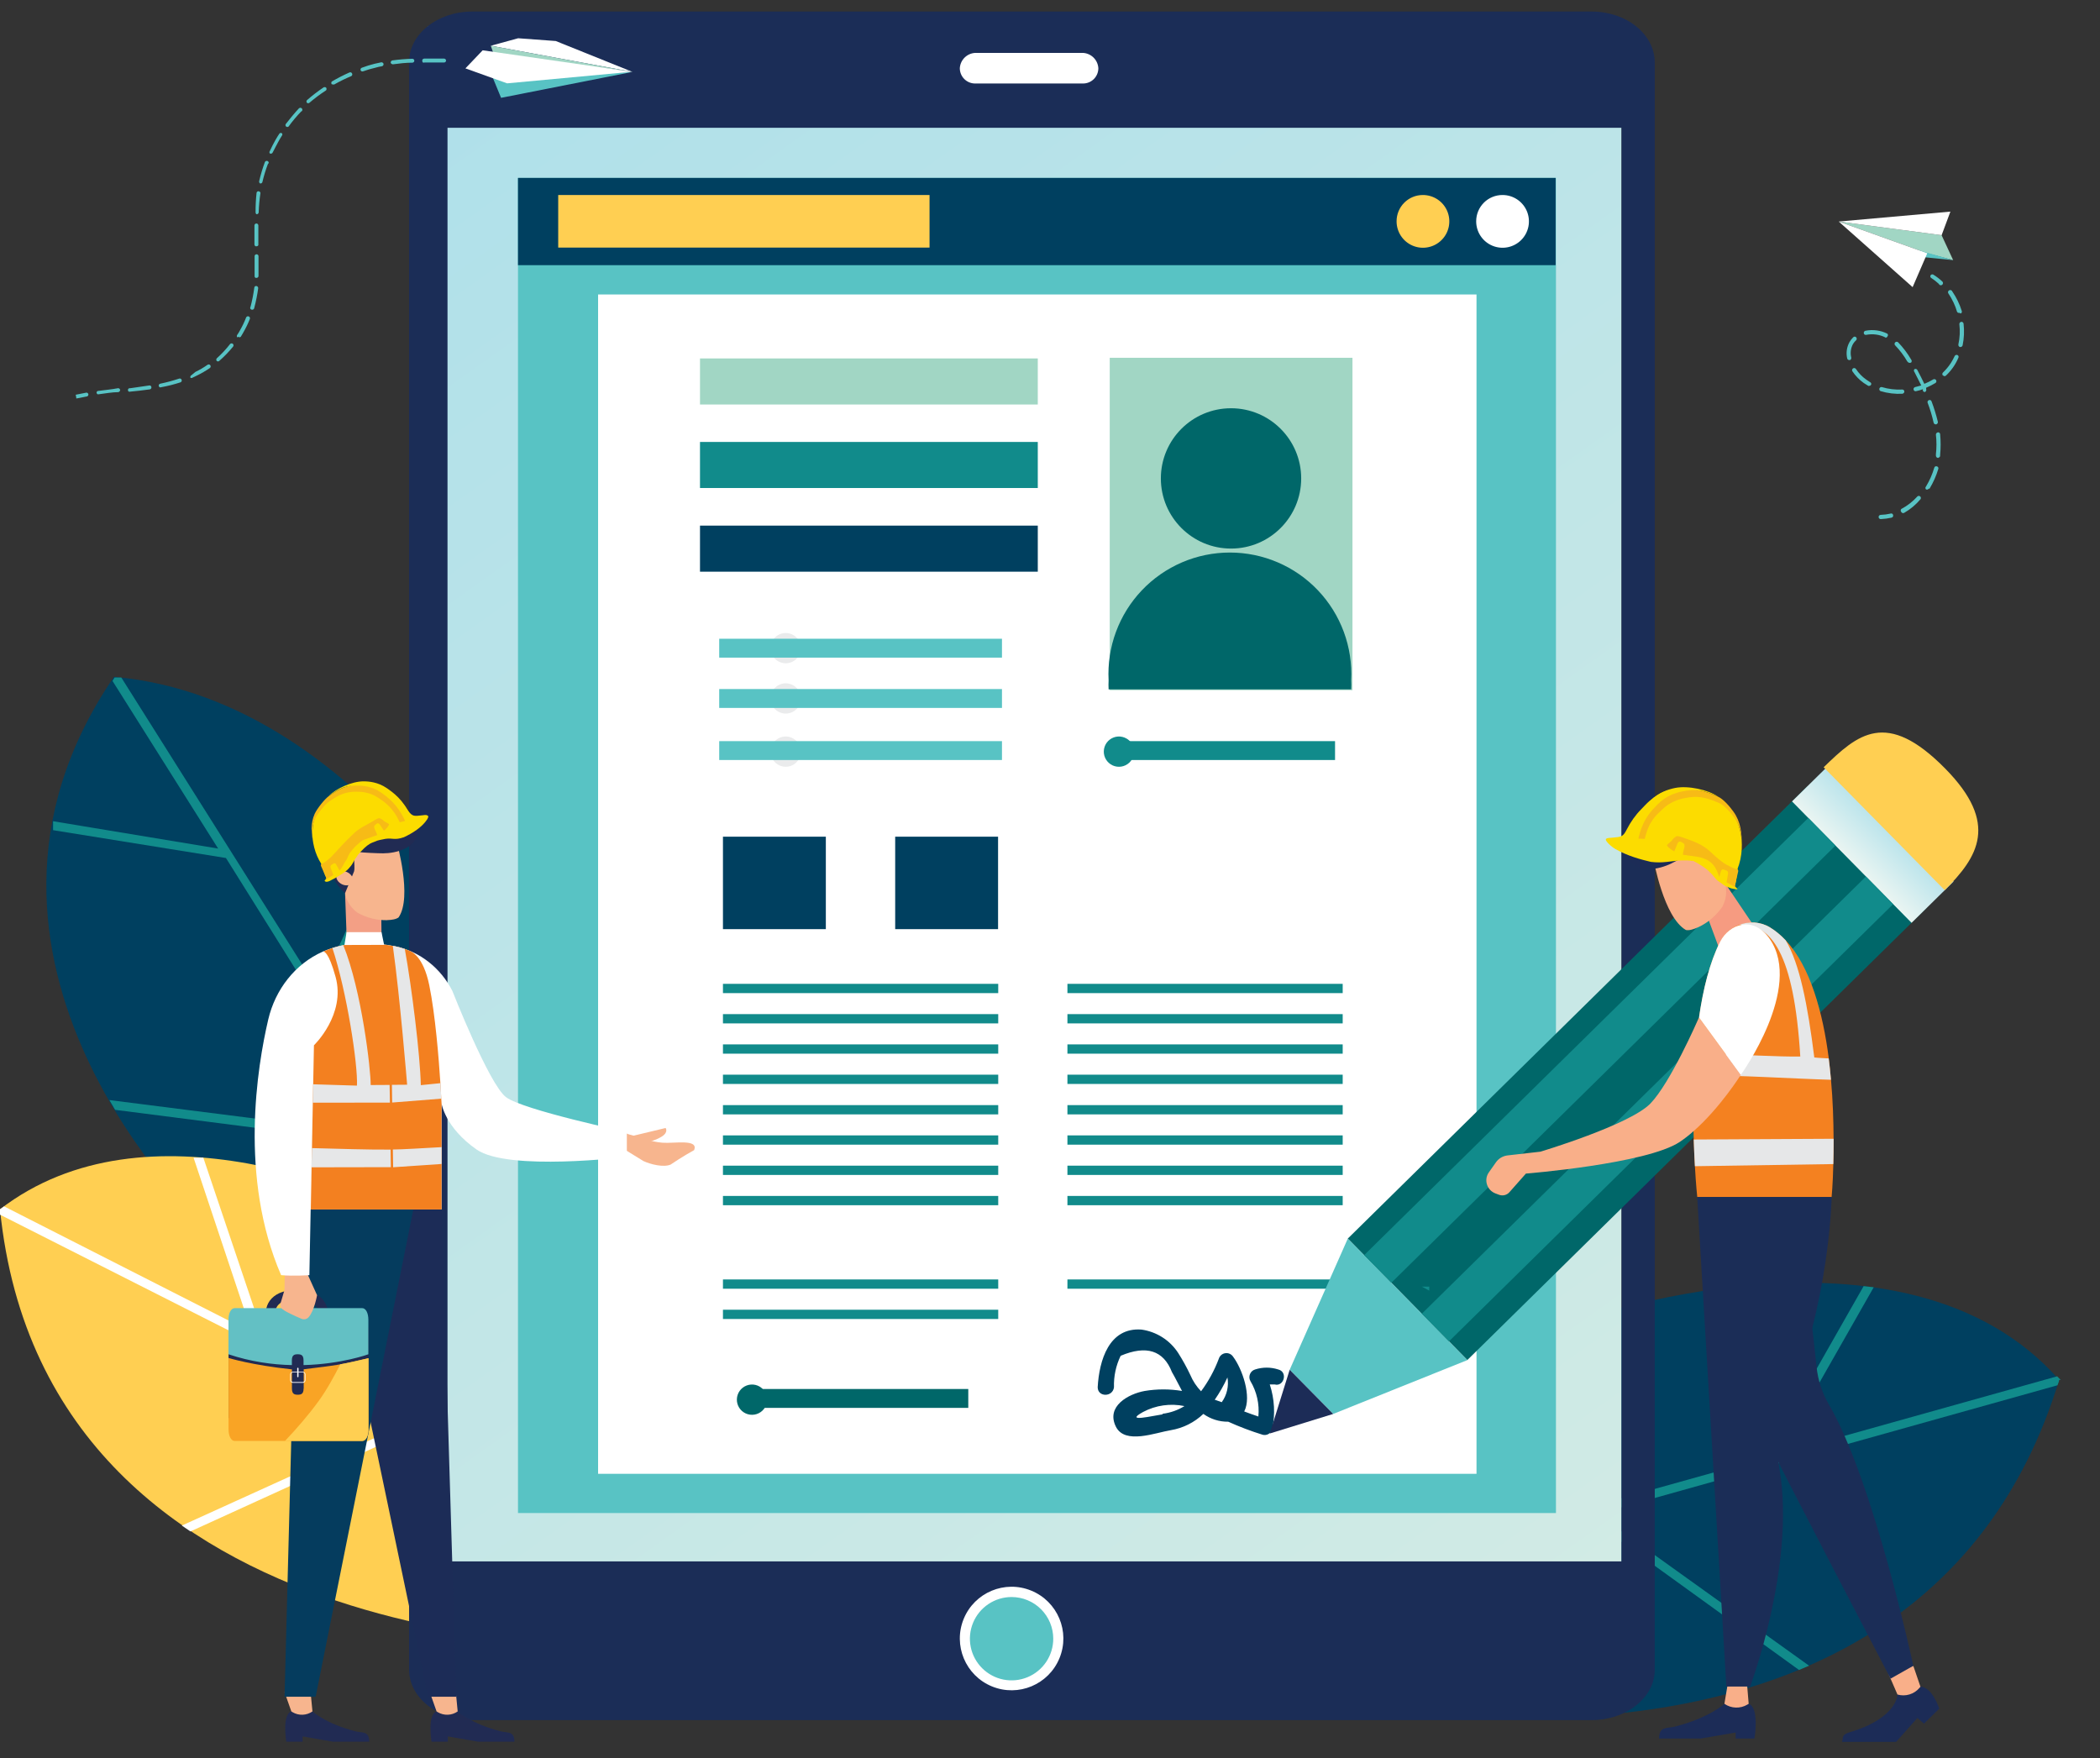 <svg width="129" height="108" viewBox="0 0 129 108" fill="none" xmlns="http://www.w3.org/2000/svg">
<rect x="0" y="0" width="129" height="108" fill="#333333" stroke="none"/>
<path d="M119.27 14.45L119.98 15.98L118.39 15.56L112.95 13.61L119.27 14.45Z" fill="#A1D6C4"/>
<path d="M119.98 15.98L117.26 15.71L117.94 15.4L119.98 15.98Z" fill="#58C3C4"/>
<path d="M119.27 14.45L119.81 13L112.95 13.61L119.27 14.45Z" fill="white"/>
<path d="M112.95 13.61L118.39 15.56L117.49 17.64L112.95 13.61Z" fill="white"/>
<path d="M119.32 17.48C119.343 17.456 119.356 17.424 119.356 17.39C119.356 17.357 119.343 17.324 119.32 17.3C119.158 17.146 118.98 17.008 118.79 16.89C118.766 16.867 118.734 16.854 118.7 16.854C118.666 16.854 118.634 16.867 118.61 16.89C118.599 16.901 118.59 16.915 118.584 16.929C118.578 16.944 118.575 16.959 118.575 16.975C118.575 16.991 118.578 17.006 118.584 17.021C118.59 17.036 118.599 17.049 118.61 17.06C118.784 17.172 118.948 17.299 119.1 17.44C119.108 17.461 119.121 17.48 119.138 17.494C119.156 17.509 119.176 17.519 119.199 17.523C119.221 17.527 119.244 17.525 119.265 17.517C119.286 17.51 119.305 17.497 119.32 17.48Z" fill="#58C3C4"/>
<path d="M116.79 31.45C116.769 31.425 116.757 31.393 116.757 31.36C116.757 31.327 116.769 31.295 116.79 31.27C117.167 31.072 117.506 30.807 117.79 30.49C117.814 30.472 117.844 30.463 117.874 30.464C117.904 30.465 117.932 30.477 117.955 30.497C117.977 30.517 117.992 30.544 117.996 30.574C118.001 30.604 117.995 30.634 117.98 30.66C117.698 30.997 117.36 31.281 116.98 31.5C116.965 31.511 116.947 31.518 116.929 31.521C116.91 31.524 116.892 31.523 116.874 31.518C116.856 31.514 116.839 31.505 116.824 31.493C116.81 31.482 116.798 31.467 116.79 31.45ZM118.31 30.06C118.299 30.049 118.29 30.036 118.284 30.021C118.278 30.006 118.275 29.991 118.275 29.975C118.275 29.959 118.278 29.944 118.284 29.929C118.29 29.915 118.299 29.901 118.31 29.89C118.53 29.528 118.702 29.137 118.82 28.73C118.824 28.714 118.832 28.699 118.843 28.686C118.854 28.672 118.867 28.662 118.882 28.654C118.897 28.647 118.914 28.642 118.931 28.642C118.947 28.641 118.964 28.644 118.98 28.65C118.996 28.654 119.011 28.66 119.024 28.67C119.038 28.679 119.049 28.692 119.057 28.706C119.066 28.72 119.071 28.735 119.073 28.752C119.076 28.768 119.074 28.784 119.07 28.8C118.942 29.228 118.76 29.638 118.53 30.02H118.47C118.463 30.034 118.453 30.046 118.441 30.056C118.428 30.065 118.414 30.072 118.399 30.076C118.384 30.08 118.368 30.081 118.353 30.078C118.337 30.075 118.323 30.069 118.31 30.06ZM119.04 28.13C119.006 28.125 118.976 28.108 118.954 28.083C118.932 28.057 118.92 28.024 118.92 27.99V27.91C118.965 27.508 118.965 27.102 118.92 26.7C118.92 26.666 118.932 26.633 118.954 26.608C118.976 26.582 119.006 26.565 119.04 26.56C119.057 26.557 119.073 26.558 119.09 26.562C119.106 26.566 119.121 26.574 119.134 26.584C119.148 26.594 119.158 26.607 119.166 26.622C119.174 26.637 119.179 26.653 119.18 26.67C119.22 27.093 119.22 27.518 119.18 27.94V28C119.179 28.022 119.173 28.043 119.16 28.061C119.148 28.078 119.13 28.092 119.11 28.1C119.101 28.11 119.09 28.118 119.078 28.123C119.066 28.128 119.053 28.131 119.04 28.13ZM118.94 26.07C118.906 26.076 118.87 26.07 118.841 26.051C118.811 26.033 118.789 26.004 118.78 25.97C118.688 25.551 118.564 25.14 118.41 24.74C118.4 24.708 118.403 24.674 118.418 24.644C118.433 24.614 118.459 24.591 118.49 24.58C118.505 24.574 118.521 24.57 118.538 24.57C118.554 24.571 118.57 24.574 118.585 24.581C118.6 24.587 118.614 24.597 118.625 24.609C118.636 24.621 118.644 24.635 118.65 24.65C118.806 25.061 118.936 25.482 119.04 25.91C119.045 25.94 119.04 25.971 119.025 25.999C119.011 26.026 118.988 26.047 118.96 26.06L118.94 26.07ZM118.29 24.07C118.259 24.084 118.225 24.085 118.193 24.074C118.161 24.063 118.135 24.04 118.12 24.01V23.91C117.984 23.962 117.843 24.002 117.7 24.03C117.684 24.035 117.668 24.036 117.651 24.034C117.635 24.031 117.62 24.026 117.606 24.017C117.591 24.009 117.579 23.998 117.57 23.985C117.56 23.971 117.553 23.956 117.55 23.94C117.541 23.907 117.545 23.872 117.562 23.841C117.579 23.811 117.607 23.789 117.64 23.78L118.02 23.68L117.6 22.85C117.58 22.826 117.568 22.796 117.568 22.765C117.568 22.734 117.58 22.704 117.6 22.68C117.615 22.671 117.632 22.666 117.649 22.663C117.666 22.661 117.684 22.662 117.701 22.667C117.717 22.672 117.733 22.68 117.747 22.69C117.76 22.701 117.772 22.715 117.78 22.73C117.94 23.03 118.08 23.31 118.21 23.58C118.398 23.506 118.578 23.416 118.75 23.31C118.764 23.301 118.781 23.295 118.797 23.292C118.814 23.289 118.832 23.289 118.848 23.293C118.865 23.297 118.881 23.303 118.895 23.313C118.909 23.323 118.921 23.336 118.93 23.35C118.939 23.364 118.945 23.381 118.948 23.398C118.951 23.414 118.951 23.432 118.947 23.448C118.944 23.465 118.937 23.481 118.927 23.495C118.917 23.509 118.904 23.521 118.89 23.53C118.707 23.64 118.517 23.738 118.32 23.82V23.9C118.334 23.931 118.335 23.965 118.324 23.997C118.313 24.029 118.29 24.055 118.26 24.07H118.29ZM119.35 23.07C119.327 23.046 119.314 23.014 119.314 22.98C119.314 22.947 119.327 22.914 119.35 22.89C119.535 22.712 119.699 22.515 119.84 22.3C119.924 22.164 120.001 22.024 120.07 21.88C120.083 21.848 120.109 21.823 120.14 21.81C120.172 21.797 120.208 21.797 120.24 21.81C120.256 21.816 120.27 21.826 120.282 21.838C120.294 21.851 120.303 21.865 120.308 21.881C120.314 21.898 120.316 21.915 120.315 21.932C120.313 21.949 120.308 21.965 120.3 21.98C120.124 22.397 119.861 22.772 119.53 23.08C119.517 23.091 119.501 23.099 119.484 23.104C119.468 23.108 119.45 23.109 119.433 23.107C119.416 23.104 119.4 23.097 119.385 23.087C119.371 23.078 119.359 23.065 119.35 23.05V23.07ZM116.86 24.19C116.411 24.213 115.961 24.159 115.53 24.03C115.498 24.019 115.472 23.997 115.457 23.968C115.441 23.938 115.438 23.904 115.447 23.872C115.456 23.84 115.476 23.812 115.505 23.795C115.534 23.778 115.568 23.773 115.6 23.78C116.005 23.901 116.428 23.951 116.85 23.93C116.867 23.929 116.883 23.931 116.899 23.936C116.915 23.942 116.929 23.95 116.941 23.962C116.954 23.973 116.963 23.986 116.97 24.002C116.977 24.017 116.98 24.033 116.98 24.05C116.981 24.075 116.975 24.099 116.962 24.12C116.95 24.141 116.932 24.159 116.91 24.17L116.86 24.19ZM120.4 21.32C120.366 21.311 120.337 21.289 120.319 21.259C120.3 21.23 120.294 21.194 120.3 21.16C120.39 20.75 120.411 20.327 120.36 19.91C120.36 19.876 120.372 19.843 120.394 19.817C120.416 19.792 120.446 19.775 120.48 19.77C120.497 19.769 120.514 19.771 120.531 19.776C120.547 19.781 120.562 19.79 120.575 19.801C120.588 19.812 120.599 19.826 120.606 19.841C120.614 19.856 120.619 19.873 120.62 19.89C120.67 20.334 120.65 20.783 120.56 21.22C120.554 21.24 120.544 21.259 120.53 21.274C120.516 21.29 120.499 21.302 120.48 21.31L120.4 21.32ZM114.79 23.72L114.49 23.53C114.215 23.334 113.978 23.09 113.79 22.81C113.771 22.781 113.765 22.745 113.773 22.712C113.78 22.678 113.801 22.649 113.83 22.63C113.859 22.611 113.895 22.605 113.928 22.613C113.962 22.62 113.991 22.641 114.01 22.67C114.178 22.924 114.391 23.145 114.64 23.32L114.91 23.5C114.923 23.51 114.933 23.523 114.94 23.538C114.947 23.553 114.95 23.569 114.95 23.585C114.95 23.601 114.947 23.617 114.94 23.632C114.933 23.647 114.923 23.66 114.91 23.67C114.894 23.685 114.875 23.695 114.854 23.7C114.833 23.706 114.811 23.705 114.79 23.7V23.72ZM117.17 22.22C116.963 21.857 116.711 21.521 116.42 21.22C116.408 21.208 116.397 21.194 116.39 21.178C116.383 21.163 116.38 21.146 116.379 21.129C116.379 21.111 116.382 21.094 116.388 21.078C116.394 21.062 116.403 21.047 116.415 21.035C116.427 21.023 116.441 21.013 116.457 21.006C116.472 20.999 116.489 20.995 116.506 20.994C116.524 20.994 116.541 20.997 116.557 21.003C116.573 21.009 116.588 21.018 116.6 21.03C116.908 21.35 117.177 21.706 117.4 22.09C117.421 22.115 117.433 22.147 117.433 22.18C117.433 22.213 117.421 22.245 117.4 22.27C117.381 22.282 117.359 22.29 117.336 22.293C117.314 22.296 117.291 22.294 117.269 22.287C117.247 22.28 117.227 22.269 117.21 22.254C117.193 22.239 117.179 22.221 117.17 22.2V22.22ZM120.37 19.22C120.337 19.229 120.301 19.225 120.271 19.208C120.241 19.191 120.219 19.163 120.21 19.13C120.158 18.948 120.091 18.771 120.01 18.6C119.912 18.392 119.799 18.191 119.67 18C119.664 17.983 119.662 17.965 119.663 17.947C119.664 17.929 119.668 17.911 119.676 17.895C119.684 17.879 119.695 17.864 119.709 17.852C119.722 17.84 119.738 17.831 119.755 17.825C119.772 17.819 119.79 17.817 119.808 17.818C119.826 17.819 119.844 17.823 119.86 17.831C119.876 17.839 119.891 17.85 119.903 17.864C119.915 17.877 119.924 17.893 119.93 17.91C120.183 18.279 120.378 18.683 120.51 19.11C120.52 19.139 120.518 19.171 120.505 19.199C120.492 19.227 120.469 19.249 120.44 19.26L120.37 19.22ZM113.62 22.12C113.587 22.126 113.553 22.119 113.525 22.1C113.497 22.082 113.477 22.053 113.47 22.02C113.392 21.681 113.441 21.325 113.61 21.02C113.672 20.91 113.749 20.809 113.84 20.72C113.851 20.707 113.865 20.697 113.881 20.69C113.896 20.683 113.913 20.679 113.93 20.679C113.947 20.679 113.964 20.683 113.979 20.69C113.995 20.697 114.009 20.707 114.02 20.72C114.043 20.744 114.056 20.776 114.056 20.81C114.056 20.844 114.043 20.876 114.02 20.9C113.946 20.967 113.881 21.044 113.83 21.13C113.688 21.386 113.648 21.686 113.72 21.97C113.724 21.999 113.72 22.029 113.708 22.056C113.695 22.082 113.675 22.105 113.65 22.12H113.62ZM115.82 20.73C115.455 20.548 115.04 20.492 114.64 20.57C114.624 20.575 114.606 20.575 114.589 20.573C114.573 20.57 114.557 20.564 114.542 20.554C114.528 20.544 114.516 20.532 114.507 20.518C114.498 20.503 114.492 20.487 114.49 20.47C114.484 20.437 114.491 20.403 114.51 20.375C114.528 20.347 114.557 20.327 114.59 20.32C115.047 20.228 115.522 20.292 115.94 20.5C115.951 20.511 115.96 20.524 115.966 20.539C115.972 20.554 115.975 20.569 115.975 20.585C115.975 20.601 115.972 20.616 115.966 20.631C115.96 20.646 115.951 20.659 115.94 20.67C115.936 20.684 115.928 20.697 115.918 20.708C115.907 20.718 115.894 20.726 115.88 20.73C115.862 20.742 115.842 20.749 115.82 20.75V20.73Z" fill="#58C3C4"/>
<path d="M116.22 31.79C116.249 31.779 116.272 31.757 116.285 31.729C116.298 31.701 116.3 31.669 116.29 31.64C116.288 31.623 116.282 31.607 116.273 31.593C116.264 31.579 116.252 31.567 116.237 31.558C116.223 31.549 116.206 31.544 116.19 31.543C116.173 31.541 116.156 31.544 116.14 31.55C115.94 31.596 115.735 31.623 115.53 31.63C115.495 31.63 115.462 31.644 115.438 31.668C115.414 31.692 115.4 31.726 115.4 31.76C115.4 31.794 115.414 31.828 115.438 31.852C115.462 31.876 115.495 31.89 115.53 31.89C115.756 31.88 115.98 31.85 116.2 31.8L116.22 31.79Z" fill="#58C3C4"/>
<path d="M96.54 81.27C96.54 81.27 116.89 73.84 126.49 84.77C117.83 113.19 81.07 104.18 81.07 104.18L96.54 81.27Z" fill="#004060"/>
<path d="M126.49 84.77C126.49 84.88 126.42 84.99 126.39 85.1L98.13 93.01L111.13 102.33L110.51 102.59L97.51 93.2L86.51 96.29L87 95.56L108.48 89.56L114.48 79.01L115.1 79.08L109.26 89.34L126.37 84.55L126.59 84.78L126.49 84.77Z" fill="#118B8B"/>
<path d="M30.73 68.23C31.696 67.117 32.834 66.165 34.1 65.41C32.39 61.77 22.81 42.98 7 41.58C-4.89 59 12.53 75.22 12.53 75.22L27.2 80.64C26.815 78.439 26.932 76.18 27.544 74.031C28.155 71.882 29.244 69.899 30.73 68.23Z" fill="#004060"/>
<path d="M27.45 74.39C27.51 74.15 27.58 73.92 27.65 73.69L19.92 61.42L24.58 51.24L24.17 50.85L19.57 60.85L7.45 41.62H7.04L6.91 41.83L13.4 52.13L3.26 50.45C3.26 50.55 3.26 50.65 3.26 50.74V51L13.88 52.71L24.6 69.85L6.72 67.58L7.07 68.18L25 70.48L27.45 74.39Z" fill="#118B8B"/>
<path d="M34.73 92.19C34.2 91.31 33.65 90.39 33.13 89.45C30.67 88.45 28.85 85.65 27.89 83.13C26.985 80.749 26.737 78.169 27.17 75.66C22.47 73.24 9 67.37 0 74.29C2.84 102.68 39.15 101.08 39.15 101.08L35.87 93.28C35.403 93.02 35.011 92.645 34.73 92.19Z" fill="#FFCF52"/>
<path d="M34.73 92.19L34.22 91.33L16.22 82.18L12.49 71.12H11.89L15.47 81.85L0.25 74.11L0 74.29C0 74.4 0 74.51 0 74.62L25.17 87.36L11.17 93.72L11.7 94.08L25.75 87.67L34.75 92.22L34.73 92.19Z" fill="white"/>
<path d="M99.61 1.62H26.27V104.34H99.61V1.62Z" fill="url(#paint0_linear_19_18691)"/>
<path d="M97.78 0.71H29C26.87 0.71 25.13 2.1 25.13 3.8V102.58C25.13 104.28 26.87 105.67 29 105.67H97.78C99.91 105.67 101.65 104.28 101.65 102.58V3.85C101.65 2.1 99.91 0.71 97.78 0.71ZM99.61 95.92H27.49V7.85H99.61V95.92Z" fill="#1B2D57"/>
<path d="M65.083 101.865C65.75 100.241 64.973 98.383 63.348 97.717C61.723 97.05 59.865 97.827 59.199 99.452C58.533 101.077 59.31 102.935 60.934 103.601C62.559 104.267 64.417 103.49 65.083 101.865Z" fill="white"/>
<path d="M64.7 100.67C64.7 101.176 64.55 101.671 64.269 102.092C63.987 102.513 63.587 102.841 63.12 103.035C62.652 103.229 62.137 103.28 61.641 103.181C61.144 103.082 60.688 102.838 60.33 102.48C59.972 102.122 59.728 101.666 59.629 101.169C59.53 100.673 59.581 100.158 59.775 99.69C59.969 99.222 60.297 98.823 60.718 98.541C61.139 98.26 61.634 98.11 62.14 98.11C62.819 98.11 63.47 98.38 63.95 98.86C64.43 99.34 64.7 99.991 64.7 100.67Z" fill="#58C3C4"/>
<path d="M66.53 5.13H59.9C59.651 5.13 59.412 5.031 59.235 4.855C59.059 4.678 58.96 4.439 58.96 4.19C58.974 3.945 59.078 3.714 59.251 3.541C59.425 3.368 59.655 3.264 59.9 3.25H66.53C66.775 3.264 67.005 3.368 67.179 3.541C67.352 3.714 67.456 3.945 67.47 4.19C67.47 4.439 67.371 4.678 67.195 4.855C67.018 5.031 66.779 5.13 66.53 5.13Z" fill="white"/>
<path d="M95.58 10.93H31.82V92.95H95.58V10.93Z" fill="#58C3C4"/>
<path d="M36.34 31.16H62.5L62.25 32.65H36.25L36.34 31.16Z" fill="#58C3C4"/>
<path d="M95.56 10.93H31.82V16.29H95.56V10.93Z" fill="#004060"/>
<path d="M57.1 11.98H34.29V15.21H57.1V11.98Z" fill="#FFCF52"/>
<path d="M90.68 13.59C90.678 13.911 90.771 14.225 90.948 14.493C91.125 14.761 91.377 14.97 91.673 15.094C91.969 15.218 92.295 15.252 92.61 15.19C92.925 15.129 93.214 14.975 93.442 14.749C93.669 14.523 93.825 14.234 93.888 13.92C93.951 13.605 93.92 13.279 93.798 12.982C93.675 12.686 93.468 12.432 93.201 12.254C92.934 12.075 92.621 11.98 92.3 11.98C92.088 11.979 91.877 12.019 91.681 12.1C91.484 12.18 91.306 12.298 91.155 12.448C91.005 12.598 90.885 12.776 90.803 12.972C90.722 13.168 90.68 13.378 90.68 13.59Z" fill="white"/>
<path d="M85.79 13.59C85.788 13.911 85.882 14.226 86.059 14.494C86.236 14.762 86.489 14.971 86.785 15.095C87.082 15.219 87.408 15.252 87.724 15.189C88.039 15.127 88.328 14.973 88.555 14.745C88.783 14.518 88.937 14.229 88.999 13.914C89.061 13.598 89.029 13.272 88.905 12.975C88.781 12.679 88.572 12.426 88.304 12.249C88.036 12.072 87.721 11.978 87.4 11.98C86.973 11.98 86.564 12.15 86.262 12.452C85.96 12.754 85.79 13.163 85.79 13.59Z" fill="#FFCF52"/>
<path d="M38.86 4.42L34.14 2.52L31.83 2.35L30.15 2.81L38.86 4.42Z" fill="white"/>
<path d="M38.86 4.42L30.32 3.31L30.15 2.81" fill="#A1D6C4"/>
<path d="M30.26 4.75L30.27 4.77L30.78 6.01L38.84 4.42L30.26 4.75Z" fill="#58C3C4"/>
<path d="M28.59 4.2L29.65 3.09L38.8 4.41L31.15 5.12L28.59 4.2Z" fill="white"/>
<path d="M12 22.85C12.262 22.724 12.513 22.577 12.75 22.41C12.777 22.391 12.809 22.384 12.841 22.39C12.873 22.395 12.901 22.413 12.92 22.44C12.939 22.466 12.946 22.499 12.94 22.531C12.935 22.563 12.916 22.591 12.89 22.61C12.638 22.782 12.374 22.936 12.1 23.07L11.81 23.21C11.793 23.22 11.774 23.225 11.755 23.225C11.736 23.225 11.717 23.22 11.7 23.21C11.693 23.196 11.69 23.18 11.689 23.164C11.688 23.148 11.691 23.132 11.697 23.117C11.702 23.103 11.711 23.089 11.722 23.077C11.732 23.066 11.745 23.056 11.76 23.05L12 22.85Z" fill="#58C3C4"/>
<path d="M26.06 3.6C26.44 3.6 26.84 3.6 27.28 3.6C27.312 3.6 27.342 3.613 27.365 3.635C27.387 3.658 27.4 3.688 27.4 3.72C27.4 3.752 27.387 3.782 27.365 3.805C27.342 3.827 27.312 3.84 27.28 3.84C26.85 3.84 26.45 3.84 26.08 3.84L26 3.85C25.982 3.841 25.966 3.826 25.956 3.809C25.945 3.791 25.94 3.771 25.94 3.75C25.935 3.732 25.935 3.713 25.939 3.695C25.943 3.677 25.951 3.659 25.962 3.645C25.974 3.63 25.989 3.619 26.006 3.611C26.023 3.603 26.041 3.599 26.06 3.6Z" fill="#58C3C4"/>
<path d="M24.07 3.93C24.052 3.924 24.037 3.913 24.025 3.899C24.012 3.885 24.004 3.868 24 3.85C23.997 3.817 24.007 3.784 24.027 3.758C24.048 3.732 24.077 3.715 24.11 3.71C24.515 3.655 24.922 3.621 25.33 3.61C25.36 3.61 25.389 3.621 25.412 3.642C25.434 3.662 25.448 3.69 25.45 3.72C25.451 3.736 25.45 3.752 25.445 3.767C25.44 3.782 25.432 3.796 25.422 3.808C25.412 3.82 25.399 3.83 25.385 3.837C25.371 3.844 25.356 3.849 25.34 3.85C24.92 3.85 24.52 3.9 24.14 3.95C24.128 3.952 24.115 3.952 24.103 3.948C24.09 3.945 24.079 3.939 24.07 3.93Z" fill="#58C3C4"/>
<path d="M14.13 21.14C14.15 21.115 14.179 21.099 14.211 21.095C14.243 21.091 14.275 21.1 14.3 21.12C14.325 21.14 14.341 21.169 14.345 21.201C14.349 21.233 14.34 21.265 14.32 21.29C14.059 21.611 13.772 21.909 13.46 22.18C13.44 22.195 13.415 22.203 13.39 22.203C13.365 22.203 13.34 22.195 13.32 22.18C13.309 22.169 13.3 22.156 13.294 22.141C13.288 22.127 13.285 22.111 13.285 22.095C13.285 22.079 13.288 22.064 13.294 22.049C13.3 22.034 13.309 22.021 13.32 22.01C13.615 21.744 13.886 21.453 14.13 21.14Z" fill="#58C3C4"/>
<path d="M14.58 20.73C14.56 20.706 14.548 20.676 14.548 20.645C14.548 20.614 14.56 20.584 14.58 20.56C14.643 20.47 14.699 20.377 14.75 20.28C14.893 20.03 15.017 19.769 15.12 19.5C15.127 19.485 15.136 19.472 15.147 19.461C15.159 19.451 15.172 19.442 15.187 19.436C15.202 19.431 15.218 19.428 15.234 19.429C15.25 19.43 15.266 19.433 15.28 19.44C15.309 19.451 15.332 19.473 15.345 19.501C15.358 19.529 15.36 19.561 15.35 19.59C15.24 19.869 15.11 20.14 14.96 20.4C14.9 20.5 14.85 20.6 14.79 20.69C14.767 20.708 14.739 20.718 14.71 20.718C14.681 20.718 14.653 20.708 14.63 20.69L14.58 20.73Z" fill="#58C3C4"/>
<path d="M15.39 18.98C15.376 18.961 15.369 18.938 15.369 18.915C15.369 18.892 15.376 18.869 15.39 18.85C15.491 18.465 15.567 18.074 15.62 17.68C15.62 17.664 15.623 17.648 15.63 17.633C15.636 17.618 15.646 17.605 15.659 17.594C15.671 17.584 15.686 17.576 15.702 17.572C15.717 17.568 15.734 17.567 15.75 17.57C15.783 17.575 15.812 17.592 15.833 17.618C15.853 17.644 15.863 17.677 15.86 17.71C15.805 18.115 15.725 18.515 15.62 18.91C15.617 18.936 15.607 18.96 15.591 18.98C15.575 19 15.553 19.015 15.528 19.022C15.504 19.029 15.477 19.029 15.453 19.022C15.428 19.015 15.406 19 15.39 18.98Z" fill="#58C3C4"/>
<path d="M17.32 8.33C17.24 8.46 17.15 8.6 17.08 8.74C17.01 8.88 16.85 9.16 16.75 9.37C16.735 9.4 16.709 9.423 16.677 9.434C16.645 9.445 16.611 9.444 16.58 9.43C16.56 9.408 16.549 9.38 16.549 9.35C16.549 9.321 16.56 9.292 16.58 9.27C16.68 9.05 16.79 8.83 16.91 8.62C17.03 8.41 17.08 8.33 17.17 8.2C17.18 8.189 17.193 8.18 17.206 8.175C17.22 8.169 17.235 8.166 17.25 8.166C17.265 8.166 17.28 8.169 17.294 8.175C17.307 8.18 17.32 8.189 17.33 8.2C17.341 8.22 17.346 8.243 17.344 8.267C17.342 8.29 17.334 8.312 17.32 8.33Z" fill="#58C3C4"/>
<path d="M16.47 10.04C16.328 10.412 16.211 10.793 16.12 11.18C16.113 11.21 16.094 11.236 16.068 11.253C16.042 11.27 16.01 11.276 15.98 11.27C15.957 11.256 15.938 11.235 15.927 11.21C15.916 11.184 15.914 11.157 15.92 11.13C16.012 10.733 16.129 10.342 16.27 9.96C16.282 9.929 16.305 9.905 16.335 9.892C16.366 9.879 16.399 9.878 16.43 9.89C16.46 9.902 16.485 9.925 16.498 9.955C16.511 9.985 16.512 10.02 16.5 10.05L16.47 10.04Z" fill="#58C3C4"/>
<path d="M18.5 6.85C18.222 7.138 17.964 7.445 17.73 7.77C17.708 7.79 17.68 7.801 17.65 7.801C17.62 7.801 17.592 7.79 17.57 7.77C17.559 7.759 17.55 7.746 17.544 7.731C17.538 7.716 17.535 7.701 17.535 7.685C17.535 7.669 17.538 7.654 17.544 7.639C17.55 7.624 17.559 7.611 17.57 7.6C17.82 7.28 18.08 6.96 18.36 6.66C18.371 6.648 18.385 6.639 18.399 6.632C18.414 6.625 18.43 6.622 18.447 6.621C18.463 6.621 18.479 6.624 18.494 6.629C18.509 6.635 18.523 6.644 18.535 6.655C18.547 6.666 18.556 6.68 18.563 6.694C18.57 6.709 18.573 6.725 18.574 6.741C18.574 6.758 18.572 6.774 18.566 6.789C18.56 6.804 18.551 6.818 18.54 6.83L18.5 6.85Z" fill="#58C3C4"/>
<path d="M20.55 5.18C20.532 5.19 20.511 5.195 20.49 5.195C20.469 5.195 20.448 5.19 20.43 5.18C20.414 5.184 20.396 5.184 20.38 5.18C20.361 5.156 20.351 5.126 20.351 5.095C20.351 5.064 20.361 5.034 20.38 5.01C20.732 4.802 21.096 4.615 21.47 4.45C21.485 4.444 21.501 4.44 21.518 4.44C21.534 4.441 21.55 4.444 21.565 4.45C21.58 4.457 21.594 4.467 21.605 4.479C21.616 4.491 21.625 4.505 21.63 4.52C21.637 4.534 21.64 4.55 21.641 4.566C21.642 4.582 21.639 4.598 21.634 4.613C21.628 4.627 21.619 4.641 21.608 4.653C21.598 4.664 21.584 4.674 21.57 4.68C21.22 4.825 20.879 4.992 20.55 5.18Z" fill="#58C3C4"/>
<path d="M15.76 15.13H15.7C15.68 15.119 15.664 15.103 15.651 15.084C15.639 15.065 15.632 15.043 15.63 15.02V13.85C15.63 13.818 15.643 13.788 15.665 13.765C15.688 13.743 15.718 13.73 15.75 13.73C15.782 13.73 15.812 13.743 15.835 13.765C15.857 13.788 15.87 13.818 15.87 13.85V15.06C15.86 15.081 15.845 15.099 15.825 15.111C15.806 15.124 15.783 15.13 15.76 15.13Z" fill="#58C3C4"/>
<path d="M19 6.32C18.98 6.335 18.955 6.342 18.93 6.342C18.905 6.342 18.88 6.335 18.86 6.32C18.849 6.309 18.84 6.296 18.834 6.281C18.828 6.266 18.825 6.251 18.825 6.235C18.825 6.219 18.828 6.204 18.834 6.189C18.84 6.174 18.849 6.161 18.86 6.15C19.177 5.873 19.511 5.616 19.86 5.38C19.884 5.361 19.914 5.351 19.945 5.351C19.976 5.351 20.006 5.361 20.03 5.38C20.049 5.404 20.059 5.434 20.059 5.465C20.059 5.496 20.049 5.526 20.03 5.55C19.67 5.783 19.326 6.041 19 6.32Z" fill="#58C3C4"/>
<path d="M15.76 15.62C15.776 15.62 15.791 15.623 15.806 15.629C15.82 15.635 15.834 15.644 15.845 15.655C15.856 15.666 15.865 15.68 15.871 15.694C15.877 15.709 15.88 15.724 15.88 15.74C15.88 16.21 15.88 16.6 15.88 16.96C15.879 16.976 15.874 16.991 15.867 17.005C15.86 17.019 15.85 17.032 15.838 17.042C15.826 17.052 15.812 17.06 15.797 17.065C15.782 17.07 15.766 17.071 15.75 17.07H15.7C15.68 17.06 15.664 17.044 15.653 17.024C15.642 17.005 15.638 16.982 15.64 16.96C15.64 16.61 15.64 16.23 15.64 15.76C15.637 15.743 15.638 15.725 15.643 15.708C15.647 15.691 15.656 15.675 15.667 15.662C15.679 15.649 15.693 15.638 15.709 15.631C15.725 15.623 15.742 15.62 15.76 15.62Z" fill="#58C3C4"/>
<path d="M11 23.26C11.016 23.254 11.033 23.251 11.049 23.252C11.066 23.252 11.083 23.257 11.098 23.264C11.113 23.272 11.126 23.282 11.137 23.295C11.148 23.308 11.156 23.324 11.16 23.34C11.165 23.355 11.166 23.371 11.165 23.387C11.163 23.402 11.159 23.418 11.151 23.431C11.144 23.445 11.134 23.458 11.121 23.468C11.109 23.478 11.095 23.485 11.08 23.49C10.691 23.617 10.293 23.717 9.89 23.79C9.878 23.797 9.864 23.801 9.85 23.801C9.836 23.801 9.822 23.797 9.81 23.79C9.795 23.782 9.782 23.77 9.771 23.756C9.761 23.743 9.754 23.727 9.75 23.71C9.747 23.694 9.748 23.678 9.751 23.662C9.755 23.647 9.761 23.632 9.77 23.619C9.78 23.606 9.792 23.595 9.805 23.586C9.819 23.578 9.834 23.572 9.85 23.57C10.239 23.489 10.623 23.386 11 23.26Z" fill="#58C3C4"/>
<path d="M15.89 11.75C15.916 11.753 15.941 11.765 15.961 11.783C15.98 11.8 15.994 11.824 16 11.85C15.94 12.248 15.904 12.648 15.89 13.05C15.889 13.066 15.884 13.081 15.877 13.095C15.87 13.109 15.86 13.122 15.848 13.132C15.836 13.142 15.822 13.15 15.807 13.155C15.792 13.159 15.776 13.161 15.76 13.16C15.742 13.148 15.726 13.132 15.716 13.113C15.705 13.093 15.7 13.072 15.7 13.05C15.697 12.649 15.717 12.248 15.76 11.85C15.761 11.835 15.765 11.819 15.773 11.806C15.78 11.792 15.79 11.78 15.803 11.771C15.815 11.761 15.829 11.755 15.844 11.751C15.859 11.748 15.875 11.747 15.89 11.75Z" fill="#58C3C4"/>
<path d="M4.65 24.25L5.31 24.12C5.342 24.12 5.372 24.133 5.395 24.155C5.417 24.178 5.43 24.208 5.43 24.24C5.43 24.272 5.417 24.302 5.395 24.325C5.372 24.347 5.342 24.36 5.31 24.36L4.69 24.48C4.682 24.402 4.669 24.326 4.65 24.25Z" fill="#58C3C4"/>
<path d="M23 3.92L23.41 3.83C23.442 3.824 23.475 3.829 23.502 3.846C23.53 3.863 23.551 3.889 23.56 3.92C23.566 3.953 23.559 3.987 23.54 4.015C23.522 4.043 23.493 4.063 23.46 4.07C23.325 4.09 23.191 4.12 23.06 4.16C22.806 4.218 22.555 4.291 22.31 4.38C22.277 4.391 22.242 4.391 22.21 4.38C22.182 4.365 22.161 4.34 22.15 4.31C22.145 4.295 22.144 4.279 22.145 4.263C22.147 4.248 22.151 4.232 22.159 4.218C22.166 4.204 22.176 4.192 22.189 4.182C22.201 4.172 22.215 4.165 22.23 4.16C22.482 4.065 22.739 3.985 23 3.92Z" fill="#58C3C4"/>
<path d="M9.17 23.68C9.185 23.677 9.201 23.677 9.216 23.681C9.231 23.685 9.245 23.692 9.257 23.701C9.27 23.71 9.28 23.722 9.287 23.736C9.294 23.75 9.299 23.765 9.3 23.78C9.303 23.796 9.303 23.812 9.299 23.828C9.296 23.843 9.289 23.858 9.28 23.871C9.27 23.884 9.258 23.895 9.245 23.904C9.231 23.912 9.216 23.918 9.2 23.92C8.77 23.98 8.33 24.03 7.99 24.06C7.967 24.068 7.943 24.068 7.92 24.06C7.902 24.052 7.887 24.04 7.877 24.024C7.866 24.008 7.86 23.989 7.86 23.97C7.858 23.952 7.86 23.933 7.866 23.916C7.873 23.899 7.884 23.884 7.897 23.872C7.911 23.86 7.928 23.852 7.946 23.848C7.964 23.844 7.982 23.845 8 23.85L9.17 23.68Z" fill="#58C3C4"/>
<path d="M7.24 23.85C7.257 23.847 7.273 23.848 7.29 23.852C7.306 23.856 7.321 23.863 7.334 23.874C7.348 23.884 7.358 23.897 7.366 23.912C7.374 23.927 7.379 23.943 7.38 23.96C7.378 23.991 7.367 24.02 7.347 24.044C7.327 24.067 7.3 24.083 7.27 24.09C6.9 24.09 6.48 24.17 6.07 24.22H5.99C5.96 24.198 5.938 24.166 5.93 24.13C5.93 24.107 5.936 24.084 5.949 24.065C5.961 24.045 5.979 24.03 6 24.02C6.45 23.96 6.88 23.92 7.24 23.85Z" fill="#58C3C4"/>
<path d="M90.7 18.09H36.74V90.54H90.7V18.09Z" fill="white"/>
<path d="M63.75 22.02H43V24.85H63.75V22.02Z" fill="#A1D6C4"/>
<path d="M63.75 27.15H43V29.98H63.75V27.15Z" fill="#118B8B"/>
<path d="M63.75 32.29H43V35.12H63.75V32.29Z" fill="#004060"/>
<path d="M83.08 21.98H68.17V42.4H83.08V21.98Z" fill="#A1D6C4"/>
<path d="M83 42.35C83.01 42.163 83.01 41.977 83 41.79C83.052 40.779 82.898 39.768 82.548 38.819C82.197 37.869 81.657 37.001 80.96 36.267C80.263 35.533 79.424 34.949 78.494 34.549C77.564 34.15 76.562 33.944 75.55 33.944C74.538 33.944 73.536 34.15 72.606 34.549C71.676 34.949 70.837 35.533 70.14 36.267C69.443 37.001 68.903 37.869 68.552 38.819C68.201 39.768 68.048 40.779 68.1 41.79C68.09 41.977 68.09 42.163 68.1 42.35H83Z" fill="#006769"/>
<path d="M75.62 33.7C78 33.7 79.93 31.77 79.93 29.39C79.93 27.01 78 25.08 75.62 25.08C73.24 25.08 71.31 27.01 71.31 29.39C71.31 31.77 73.24 33.7 75.62 33.7Z" fill="#006769"/>
<path d="M49.07 46.64C48.978 46.799 48.841 46.928 48.676 47.009C48.511 47.091 48.325 47.121 48.143 47.097C47.961 47.073 47.79 46.996 47.651 46.874C47.513 46.753 47.414 46.593 47.366 46.416C47.319 46.238 47.325 46.05 47.384 45.876C47.443 45.702 47.553 45.549 47.699 45.437C47.845 45.325 48.021 45.259 48.204 45.247C48.388 45.235 48.571 45.278 48.73 45.37C48.837 45.43 48.93 45.511 49.005 45.608C49.08 45.705 49.135 45.815 49.167 45.934C49.199 46.052 49.206 46.175 49.19 46.297C49.173 46.418 49.132 46.535 49.07 46.64Z" fill="#EAEBEC"/>
<path d="M49.07 43.38C48.945 43.592 48.741 43.745 48.503 43.807C48.265 43.869 48.012 43.834 47.8 43.71C47.693 43.65 47.6 43.569 47.525 43.472C47.45 43.376 47.395 43.265 47.363 43.146C47.331 43.028 47.324 42.905 47.34 42.783C47.357 42.662 47.398 42.545 47.46 42.44C47.522 42.334 47.604 42.242 47.701 42.168C47.799 42.094 47.91 42.039 48.028 42.008C48.147 41.977 48.27 41.97 48.391 41.986C48.512 42.003 48.629 42.043 48.735 42.105C48.841 42.167 48.933 42.249 49.007 42.346C49.081 42.444 49.135 42.555 49.166 42.673C49.198 42.791 49.205 42.915 49.189 43.036C49.172 43.157 49.132 43.274 49.07 43.38Z" fill="#EAEBEC"/>
<path d="M49.07 40.29C48.945 40.502 48.741 40.655 48.503 40.717C48.265 40.779 48.012 40.744 47.8 40.62C47.693 40.56 47.6 40.479 47.525 40.382C47.45 40.285 47.395 40.175 47.363 40.056C47.331 39.938 47.324 39.815 47.34 39.693C47.357 39.572 47.398 39.455 47.46 39.35C47.522 39.244 47.604 39.152 47.701 39.078C47.799 39.004 47.91 38.95 48.028 38.918C48.147 38.887 48.27 38.88 48.391 38.896C48.512 38.913 48.629 38.953 48.735 39.015C48.841 39.077 48.933 39.159 49.007 39.256C49.081 39.354 49.135 39.465 49.166 39.583C49.198 39.702 49.205 39.825 49.189 39.946C49.172 40.067 49.132 40.184 49.07 40.29Z" fill="#EAEBEC"/>
<path d="M61.55 39.24H44.18V40.4H61.55V39.24Z" fill="#58C3C4"/>
<path d="M61.55 42.33H44.18V43.49H61.55V42.33Z" fill="#58C3C4"/>
<path d="M61.55 45.53H44.18V46.69H61.55V45.53Z" fill="#58C3C4"/>
<path d="M69.54 46.64C69.448 46.799 69.311 46.928 69.146 47.009C68.981 47.091 68.796 47.121 68.613 47.097C68.431 47.073 68.26 46.996 68.121 46.874C67.983 46.753 67.884 46.593 67.836 46.416C67.789 46.238 67.795 46.05 67.854 45.876C67.913 45.702 68.023 45.549 68.169 45.437C68.315 45.325 68.491 45.259 68.674 45.247C68.858 45.235 69.041 45.278 69.2 45.37C69.307 45.43 69.4 45.511 69.475 45.608C69.55 45.705 69.605 45.815 69.637 45.934C69.669 46.052 69.676 46.175 69.66 46.297C69.643 46.418 69.602 46.535 69.54 46.64Z" fill="#118B8B"/>
<path d="M82.01 45.53H68.61V46.69H82.01V45.53Z" fill="#118B8B"/>
<path d="M47 86.45C46.908 86.609 46.771 86.738 46.606 86.819C46.441 86.901 46.255 86.931 46.073 86.907C45.891 86.883 45.719 86.806 45.581 86.684C45.443 86.563 45.344 86.403 45.296 86.226C45.249 86.048 45.255 85.86 45.314 85.686C45.373 85.512 45.483 85.359 45.629 85.247C45.775 85.135 45.951 85.069 46.134 85.057C46.318 85.045 46.501 85.088 46.66 85.18C46.871 85.305 47.025 85.508 47.089 85.746C47.153 85.983 47.121 86.236 47 86.45Z" fill="#006769"/>
<path d="M59.48 85.33H46.08V86.49H59.48V85.33Z" fill="#006769"/>
<path d="M50.73 51.4H44.41V57.08H50.73V51.4Z" fill="#004060"/>
<path d="M61.31 51.4H54.99V57.08H61.31V51.4Z" fill="#004060"/>
<path d="M71.89 51.4H65.57V57.08H71.89V51.4Z" fill="white"/>
<path d="M82.48 51.4H76.16V57.08H82.48V51.4Z" fill="white"/>
<path d="M61.32 60.44H44.41V61.01H61.32V60.44Z" fill="#118B8B"/>
<path d="M61.32 62.3H44.41V62.87H61.32V62.3Z" fill="#118B8B"/>
<path d="M61.32 64.16H44.41V64.73H61.32V64.16Z" fill="#118B8B"/>
<path d="M61.32 66.02H44.41V66.59H61.32V66.02Z" fill="#118B8B"/>
<path d="M61.32 67.89H44.41V68.46H61.32V67.89Z" fill="#118B8B"/>
<path d="M61.32 69.75H44.41V70.32H61.32V69.75Z" fill="#118B8B"/>
<path d="M61.32 71.61H44.41V72.18H61.32V71.61Z" fill="#118B8B"/>
<path d="M61.32 73.47H44.41V74.04H61.32V73.47Z" fill="#118B8B"/>
<path d="M61.32 78.6H44.41V79.17H61.32V78.6Z" fill="#118B8B"/>
<path d="M61.32 80.46H44.41V81.03H61.32V80.46Z" fill="#118B8B"/>
<path d="M82.48 78.6H65.57V79.17H82.48V78.6Z" fill="#118B8B"/>
<path d="M82.48 60.44H65.57V61.01H82.48V60.44Z" fill="#118B8B"/>
<path d="M82.48 62.3H65.57V62.87H82.48V62.3Z" fill="#118B8B"/>
<path d="M82.48 64.16H65.57V64.73H82.48V64.16Z" fill="#118B8B"/>
<path d="M82.48 66.02H65.57V66.59H82.48V66.02Z" fill="#118B8B"/>
<path d="M82.48 67.89H65.57V68.46H82.48V67.89Z" fill="#118B8B"/>
<path d="M82.48 69.75H65.57V70.32H82.48V69.75Z" fill="#118B8B"/>
<path d="M82.48 71.61H65.57V72.18H82.48V71.61Z" fill="#118B8B"/>
<path d="M82.48 73.47H65.57V74.04H82.48V73.47Z" fill="#118B8B"/>
<path d="M78.52 84.13C78.058 83.98 77.561 83.98 77.1 84.13C77.029 84.151 76.964 84.187 76.909 84.236C76.855 84.286 76.812 84.347 76.784 84.415C76.756 84.483 76.744 84.557 76.748 84.63C76.753 84.704 76.774 84.776 76.81 84.84C77.202 85.496 77.374 86.26 77.3 87.02C77.01 86.92 76.71 86.82 76.43 86.71C76.91 85.79 76.3 84.08 75.75 83.35C75.7 83.272 75.628 83.209 75.543 83.17C75.458 83.131 75.364 83.117 75.272 83.13C75.179 83.142 75.093 83.181 75.021 83.241C74.95 83.302 74.898 83.381 74.87 83.47C74.602 84.184 74.235 84.858 73.78 85.47C73.501 85.18 73.277 84.841 73.12 84.47C72.9 84.001 72.649 83.547 72.37 83.11C72.119 82.725 71.788 82.398 71.4 82.151C71.012 81.905 70.575 81.744 70.12 81.68C68.12 81.53 67.52 83.58 67.43 85.22C67.43 85.84 68.36 85.84 68.43 85.22C68.409 84.553 68.55 83.891 68.84 83.29C70.42 82.623 71.47 82.957 71.99 84.29C72.22 84.68 72.4 85.07 72.61 85.45C71.852 85.324 71.078 85.324 70.32 85.45C69.32 85.63 67.92 86.39 68.55 87.65C69.11 88.76 70.98 88.01 71.92 87.86C72.672 87.734 73.368 87.386 73.92 86.86C74.366 87.179 74.902 87.347 75.45 87.34C76.136 87.65 76.841 87.917 77.56 88.14C77.621 88.157 77.685 88.161 77.748 88.153C77.81 88.145 77.871 88.124 77.926 88.093C77.981 88.061 78.029 88.019 78.067 87.969C78.106 87.918 78.134 87.861 78.15 87.8C78.344 86.886 78.292 85.937 78 85.05H78.3C78.87 85.21 79.13 84.28 78.52 84.13ZM75.4 84.62C75.446 84.884 75.439 85.154 75.379 85.415C75.319 85.677 75.207 85.923 75.05 86.14L74.62 85.99C74.92 85.558 75.181 85.099 75.4 84.62ZM71.4 86.89C70.83 86.97 69.01 87.41 70.22 86.74C70.999 86.328 71.897 86.2 72.76 86.38C72.355 86.63 71.902 86.79 71.43 86.85L71.4 86.89Z" fill="#004060"/>
<g clip-path="url(#clip0_19_18691)">
<path d="M111.03 48.292L82.791 76.091L90.135 83.552L118.375 55.753L111.03 48.292Z" fill="#006769"/>
<path d="M110.081 49.232L117.425 56.692L120.005 54.152L112.661 46.692L110.081 49.232Z" fill="url(#paint1_linear_19_18691)"/>
<path d="M119.459 54.687C121.512 52.641 122.818 50.594 119.494 47.218C115.866 43.532 114.106 45.117 112.025 47.136L119.459 54.687Z" fill="#FFCF52"/>
<path d="M90.136 83.555L81.896 86.862L79.223 84.148L82.792 76.094L90.136 83.555Z" fill="#58C3C4"/>
<path d="M81.896 86.862L78 88.064L79.223 84.148L81.896 86.862Z" fill="#1C2C57"/>
<path d="M114.622 53.848L87.333 80.712L89.003 82.409L116.292 55.545L114.622 53.848Z" fill="#118B8B"/>
<path d="M111.081 50.249L83.792 77.113L85.462 78.809L112.751 51.946L111.081 50.249Z" fill="#118B8B"/>
<path d="M104.842 56.203L105.704 58.532L108.129 57.46L105.966 54.253L104.842 56.203Z" fill="#F69B81"/>
<path d="M104.309 56.964C104.03 57.092 103.75 57.178 103.564 57.133C102.2 56.365 101.573 52.796 101.573 52.796L102.583 51.635L104.698 51.852L105.817 53.901C106.117 54.449 106.11 55.117 105.804 55.7C105.432 56.241 104.918 56.688 104.309 56.967V56.964Z" fill="#F9AF89"/>
<path d="M105.025 53.161C104.763 52.854 104.412 52.017 104.081 52.251C103.84 52.424 102.965 52.899 102.662 53.047C101.945 53.399 100.526 53.746 99.992 52.654C99.723 52.107 100.023 51.376 100.288 51.073C100.55 50.774 100.926 50.598 101.322 50.55C102.249 50.439 103.595 50.532 103.971 50.243C104.605 49.757 105.511 49.826 105.793 50.429C106.096 51.073 106.234 52.196 106.22 52.961C106.214 53.402 106.124 53.84 105.962 54.249L105.025 53.161Z" fill="#1C2C57"/>
<path d="M105.793 52.885C105.562 52.823 105.277 52.995 105.153 53.275C105.028 53.55 105.115 53.826 105.342 53.891C105.573 53.953 105.859 53.781 105.983 53.502C106.107 53.226 106.021 52.951 105.793 52.885Z" fill="#F9AF89"/>
<path d="M87.346 79.042L87.797 79.287V79.042H87.346Z" fill="#118B8B"/>
<path d="M112.638 69.958C112.638 70.523 112.631 71.053 112.618 71.512C112.59 72.752 112.514 73.537 112.514 73.537H104.26C104.26 73.537 104.181 72.81 104.116 71.643C104.088 71.164 104.064 70.613 104.043 70.003C103.933 66.437 104.081 61.029 105.662 57.863C105.917 57.353 106.344 56.992 106.837 56.819C107.44 56.589 108.136 56.616 108.725 56.971C109.073 57.181 109.393 57.45 109.689 57.763C109.689 57.763 109.696 57.763 109.696 57.77C111.212 59.389 111.977 62.207 112.339 65.022C112.39 65.456 112.442 65.9 112.476 66.334C112.593 67.626 112.628 68.876 112.635 69.958H112.638Z" fill="#F48120"/>
<path fill-rule="evenodd" clip-rule="evenodd" d="M112.638 69.958C112.638 70.523 112.631 71.054 112.618 71.512L104.116 71.643C104.088 71.164 104.064 70.613 104.043 70.003L112.638 69.958Z" fill="#E6E7E8"/>
<path fill-rule="evenodd" clip-rule="evenodd" d="M112.476 66.334C110.21 66.269 106.355 66.028 104.846 66.086C105.135 65.659 105.266 65.476 105.68 64.78C106.52 64.76 109.5 64.939 110.589 64.904C110.203 58.58 108.811 56.709 106.834 56.816C107.436 56.585 108.132 56.613 108.721 56.967C109.069 57.178 109.39 57.446 109.686 57.76C109.686 57.76 109.693 57.76 109.693 57.767C110.551 59.203 111.043 61.725 111.45 64.963C111.45 64.97 111.87 65.001 112.335 65.022C112.387 65.456 112.438 65.9 112.473 66.334H112.476Z" fill="#E6E7E8"/>
<path d="M116.559 104.1C116.559 104.1 116.552 105.54 113.658 106.405C113.065 106.584 113.258 106.756 113.145 107.008H116.476L117.781 105.54L118.188 105.888L119.128 104.965C119.128 104.965 118.691 103.628 117.974 103.618C117.385 103.818 116.562 104.1 116.562 104.1H116.559Z" fill="#1C2C57"/>
<path d="M116.018 102.853L116.559 104.1C117.051 104.242 117.582 104.08 117.912 103.69L117.971 103.621L117.533 102.34L116.018 102.857V102.853Z" fill="#F9AF89"/>
<path d="M108.756 88.833C108.756 88.988 116.135 103.125 116.135 103.125L117.533 102.333C117.533 102.333 115.091 90.968 112.339 86.27C111.929 85.57 111.677 84.792 111.591 83.986C111.102 79.304 110.771 77.461 110.771 77.461L107.846 88.088L108.756 88.833Z" fill="#1B2D57"/>
<path d="M105.928 104.672C105.928 104.672 105.001 105.533 102.882 106.071C102.417 106.188 101.914 106.03 101.914 106.801H104.484L106.62 106.433V106.801H107.774C107.774 106.801 108.094 104.913 107.423 104.672H105.931H105.928Z" fill="#1C2C57"/>
<path d="M106.155 103.315L105.928 104.669C106.348 104.962 106.903 104.979 107.34 104.717L107.419 104.669L107.306 103.315H106.155Z" fill="#F9AF89"/>
<path d="M104.257 73.537L106.048 103.608H107.509C107.509 103.608 110.31 96.143 109.314 90.259C109.073 88.833 109.221 87.369 109.803 86.046C112.383 80.148 112.518 73.537 112.518 73.537H104.26H104.257Z" fill="#1B2D57"/>
<path d="M106.937 66.028C106.937 66.028 105.659 68.067 104.026 69.496C103.757 69.738 103.475 69.955 103.186 70.151C101.16 71.501 93.733 72.097 93.733 72.097L92.73 73.231C92.572 73.42 92.31 73.486 92.076 73.396L91.866 73.317C91.335 73.121 91.132 72.466 91.466 72.011L91.9 71.395C92.065 71.164 92.32 71.016 92.603 70.981L94.628 70.75C94.628 70.75 100.102 69.111 101.38 67.795C102.614 66.517 104.271 62.72 104.364 62.51L106.934 66.031L106.937 66.028Z" fill="#F9AF89"/>
<path d="M106.937 66.028L104.367 62.507C104.615 60.771 105.022 59.131 105.659 57.86C106.224 56.74 107.722 56.227 108.721 57.694C110.781 60.709 106.937 66.028 106.937 66.028Z" fill="white"/>
<path fill-rule="evenodd" clip-rule="evenodd" d="M99.217 52.152C99.982 52.586 100.774 52.796 101.408 52.947C102.131 53.044 102.683 52.889 103.217 52.861C103.427 52.868 103.592 52.847 103.826 52.872C104.188 52.951 103.775 52.782 104.129 52.947C104.346 53.047 104.908 53.416 105.022 53.574C105.142 53.671 105.301 53.874 105.394 53.984C105.494 54.105 105.59 54.153 105.728 54.253C106.048 54.487 105.966 54.425 106.331 54.57C106.338 54.57 106.909 54.725 106.672 54.549C106.624 54.484 106.517 54.504 106.572 54.398C106.648 54.222 106.717 53.605 106.717 53.423C107.058 52.575 107.051 51.714 106.899 51.042C106.865 50.953 106.841 50.832 106.813 50.743C106.338 49.272 104.546 48.245 103.068 48.445C102.579 48.51 102.28 48.566 101.856 48.82C101.663 48.938 101.504 49.051 101.318 49.213C101.15 49.358 100.984 49.544 100.819 49.713C100.471 50.06 100.161 50.502 99.93 50.956C99.689 51.425 99.606 51.411 98.983 51.466C98.862 51.476 98.749 51.473 98.669 51.525C98.521 51.621 99.048 52.066 99.221 52.148L99.217 52.152Z" fill="#FCDC00"/>
<path fill-rule="evenodd" clip-rule="evenodd" d="M106.661 54.542C106.596 54.446 106.558 54.477 106.599 54.298L106.758 53.605C106.796 53.464 106.779 53.499 106.717 53.333V53.402C106.458 53.354 106.224 53.206 105.969 53.072C104.925 52.365 105.094 52.028 103.54 51.511C103.43 51.473 103.223 51.39 103.113 51.377C103.089 51.377 103.093 51.363 103.048 51.363C102.993 51.363 102.955 51.394 102.903 51.425C102.786 51.497 102.741 51.607 102.645 51.694C102.593 51.738 102.41 51.883 102.393 51.931C102.483 52.079 102.7 52.224 102.848 52.3L103.027 51.869C103.134 51.566 103.313 51.745 103.468 51.849C103.471 51.873 103.478 51.966 103.478 51.993C103.478 52.072 103.399 52.255 103.375 52.51C103.664 52.551 103.957 52.589 104.247 52.63C105.263 52.799 105.432 53.382 105.614 53.878C105.645 53.785 105.704 53.533 105.721 53.505C105.804 53.344 105.879 53.423 105.993 53.457C106.093 53.488 106.155 53.516 106.155 53.65L106.062 54.201C106.179 54.263 106.655 54.539 106.668 54.546L106.661 54.542Z" fill="#F7BB16"/>
<path fill-rule="evenodd" clip-rule="evenodd" d="M100.643 51.514L100.171 51.297C100.461 50.036 101.005 49.571 101.367 49.199C101.897 48.662 102.521 48.483 102.896 48.407C103.699 48.245 104.932 48.521 105.531 48.934C104.612 48.524 104.119 48.452 103.33 48.617C102.958 48.696 102.348 48.872 101.825 49.413C101.467 49.785 100.929 50.254 100.643 51.514Z" fill="#FCDC00"/>
<path fill-rule="evenodd" clip-rule="evenodd" d="M106.985 51.955C107.006 51.363 106.913 50.722 106.493 50.167C106.272 49.874 105.914 49.468 105.6 49.33C104.729 48.951 104.264 48.882 103.52 49.024C103.172 49.089 102.593 49.248 102.107 49.73C101.77 50.064 101.298 50.398 101.036 51.535L100.643 51.518C100.933 50.257 101.467 49.788 101.825 49.416C102.348 48.876 102.958 48.696 103.33 48.621C104.119 48.455 104.612 48.528 105.532 48.938C105.862 49.086 106.252 49.54 106.482 49.861C106.923 50.471 107.016 51.18 106.985 51.955Z" fill="#F7BB16"/>
</g>
<g clip-path="url(#clip1_19_18691)">
<path d="M28.115 105.138C28.115 105.138 28.923 105.892 30.761 106.361C31.165 106.466 31.602 106.325 31.602 106.997H29.369L27.512 106.672V106.997H26.509C26.509 106.997 26.228 105.348 26.815 105.135H28.112L28.115 105.138Z" fill="#212B53"/>
<path d="M28.001 103.955L28.115 105.138C27.75 105.394 27.268 105.41 26.887 105.181L26.818 105.138L26.401 103.955H28.001Z" fill="#F7B58E"/>
<path d="M19.194 105.138C19.194 105.138 20.002 105.892 21.839 106.361C22.243 106.466 22.68 106.325 22.68 106.997H20.448L18.591 106.672V106.997H17.587C17.587 106.997 17.307 105.348 17.893 105.135H19.19L19.194 105.138Z" fill="#212B53"/>
<path d="M19.079 103.955L19.194 105.138C18.828 105.394 18.346 105.41 17.965 105.181L17.897 105.138L17.48 103.955H19.079Z" fill="#F7B58E"/>
<path d="M24.56 74.298H27.128L28.03 104.237H26.294L21.197 79.87L24.56 74.298Z" fill="#1C2C57"/>
<path d="M25.391 74.298L19.389 104.237H17.48L18.262 74.298H25.391Z" fill="#053C5E"/>
<path d="M20.177 80.883L19.601 80.843C19.601 80.843 19.624 80.434 19.334 80.139C19.112 79.909 18.754 79.794 18.268 79.794C17.74 79.794 17.343 79.912 17.121 80.135C16.903 80.355 16.909 80.611 16.913 80.624L16.336 80.656C16.333 80.607 16.313 80.155 16.694 79.762C17.033 79.414 17.561 79.237 18.271 79.237C18.926 79.237 19.428 79.414 19.764 79.765C20.223 80.243 20.181 80.86 20.181 80.886L20.177 80.883Z" fill="#212B53"/>
<path d="M22.634 87.117H14.039V81.555H22.634V87.117Z" fill="#212B53"/>
<path d="M18.649 85.304C18.649 85.642 18.49 85.681 18.291 85.681C18.092 85.681 17.933 85.642 17.933 85.304V84.124C15.456 83.865 14.039 83.423 14.039 83.423V87.812C14.039 88.205 14.188 88.523 14.42 88.523H22.256C22.485 88.523 22.638 88.205 22.638 87.812V83.439C20.842 83.859 20.728 83.865 18.656 84.118V85.308L18.649 85.304Z" fill="#F9A425"/>
<path d="M20.901 83.813C20.503 84.596 20.086 85.363 19.568 86.078C18.943 86.937 18.242 87.743 17.509 88.52H22.253C22.481 88.52 22.634 88.202 22.634 87.809V83.436C21.826 83.623 21.36 83.731 20.901 83.813Z" fill="#FFCF52"/>
<path d="M22.253 80.362H14.417C14.188 80.362 14.035 80.679 14.035 81.069V83.197C15.407 83.656 16.74 83.836 17.929 83.862V83.574C17.929 83.236 18.089 83.197 18.288 83.197C18.486 83.197 18.646 83.236 18.646 83.574V83.862C20.992 83.8 22.628 83.197 22.628 83.197V81.069C22.628 80.676 22.478 80.362 22.247 80.362H22.253Z" fill="#63C0C4"/>
<path d="M18.763 84.793V84.429C18.763 84.344 18.695 84.272 18.607 84.272H17.985C17.9 84.272 17.828 84.341 17.828 84.429V84.793C17.828 84.878 17.897 84.95 17.985 84.95H18.607C18.692 84.95 18.763 84.882 18.763 84.793ZM18.607 84.314C18.669 84.314 18.718 84.364 18.718 84.426V84.79C18.718 84.852 18.669 84.901 18.607 84.901H17.985C17.923 84.901 17.874 84.852 17.874 84.79V84.426C17.874 84.364 17.923 84.314 17.985 84.314H18.607Z" fill="white"/>
<path d="M18.337 84.57C18.337 84.59 18.317 84.606 18.297 84.606C18.275 84.606 18.258 84.59 18.258 84.57V84.059C18.258 84.039 18.278 84.023 18.297 84.023C18.32 84.023 18.337 84.039 18.337 84.059V84.57Z" fill="white"/>
<path d="M39.48 69.846C39.568 69.918 39.898 70.131 40.693 70.2C41.406 70.259 42.928 69.948 42.638 70.656C41.954 71.026 41.194 71.544 41.194 71.544C40.758 71.728 39.986 71.538 39.526 71.328L38.193 70.508C38.193 70.508 38.079 69.754 38.066 69.722L38.373 69.597C38.728 69.738 39.102 69.82 39.477 69.846H39.48Z" fill="#F7B58E"/>
<path d="M39.725 70.164C39.725 70.164 39.748 70.2 39.803 70.249C39.709 70.289 39.617 70.331 39.526 70.377C39.151 70.387 38.78 70.41 38.405 70.423C38.428 70.207 38.461 69.902 38.457 69.879L40.888 69.296C40.888 69.296 41.084 69.555 40.64 69.83C40.197 70.105 39.722 70.161 39.722 70.161L39.725 70.164Z" fill="#F7B58E"/>
<path d="M18.669 77.782L19.477 79.568C19.477 79.568 19.304 80.552 18.946 80.932C18.838 81.047 18.669 81.079 18.522 81.017C18.187 80.876 17.408 80.538 17.281 80.355C17.219 80.263 17.209 80.142 17.242 80.037L17.476 79.25L17.506 77.415L18.669 77.782Z" fill="#F7B58E"/>
<path d="M23.423 56.306L23.449 58.699L21.331 58.584L21.197 54.873L23.423 56.306Z" fill="#F39F85"/>
<path d="M23.775 56.526C24.071 56.516 24.345 56.473 24.488 56.355C25.342 55.106 24.371 51.737 24.371 51.737L23.006 51.16L21.272 52.248L21.175 54.506C21.148 55.109 21.435 55.686 21.95 56.063C22.501 56.375 23.133 56.545 23.778 56.529L23.775 56.526Z" fill="#F7B58E"/>
<path d="M21.751 53.526C21.846 53.146 21.588 52.271 21.973 52.337C22.253 52.382 23.211 52.422 23.537 52.422C24.306 52.422 25.678 52.12 25.678 50.94C25.678 50.35 25.319 50.311 24.958 50.16C24.606 50.013 24.205 50.18 23.843 50.308C22.996 50.606 21.246 50.848 20.8 50.753C20.292 50.648 19.76 51.17 19.721 51.481C19.637 52.163 20.09 53.205 20.425 53.864C20.621 54.244 20.881 54.585 21.194 54.877L21.751 53.53V53.526Z" fill="#212B53"/>
<path d="M20.764 53.611C20.937 53.461 21.256 53.487 21.481 53.677C21.706 53.864 21.748 54.139 21.575 54.293C21.403 54.444 21.083 54.418 20.858 54.228C20.634 54.041 20.591 53.766 20.764 53.611Z" fill="#F7B58E"/>
<path d="M22.322 57.948C21.354 57.948 20.526 58.155 19.832 58.459C18.121 59.217 16.909 60.793 16.479 62.626C15.805 65.507 14.674 72.341 17.268 78.336C18.03 78.405 19.005 78.336 19.005 78.336L19.281 64.209L19.086 74.298H27.125V67.791C27.125 67.791 27.333 69.26 29.275 70.617C31.217 71.974 38.506 71.072 38.506 71.072V69.542C38.506 69.542 32.12 68.191 31.08 67.398C30.038 66.605 27.789 60.878 27.789 60.878C27.085 59.482 25.798 58.45 24.273 58.132C23.719 58.017 23.071 57.945 22.318 57.945L22.322 57.948Z" fill="white"/>
<path d="M19.086 74.301H27.125V67.791C27.125 67.791 27.118 67.683 27.108 67.496C27.095 67.28 27.079 66.949 27.053 66.546C26.952 64.995 26.74 62.334 26.369 60.525C26 58.715 25.251 58.446 25.14 58.401C25.049 58.364 24.958 58.328 24.866 58.299C24.674 58.233 24.479 58.178 24.277 58.138C24.228 58.128 24.182 58.119 24.13 58.109C23.612 58.01 23.009 57.951 22.322 57.951C21.882 57.951 21.471 57.994 21.09 58.069C20.855 58.115 20.63 58.174 20.419 58.243C20.217 58.309 20.024 58.381 19.842 58.463C19.891 58.446 20.177 58.43 20.614 60.013C21.253 62.331 19.285 64.215 19.285 64.215L19.239 66.615L19.216 67.742L19.164 70.535L19.141 71.715L19.092 74.304L19.086 74.301Z" fill="#F38020"/>
<path d="M21.289 57.266L21.158 58.053L23.596 58.046L23.436 57.266H21.289Z" fill="white"/>
<path fill-rule="evenodd" clip-rule="evenodd" d="M19.161 70.531C20.836 70.574 22.592 70.633 23.993 70.623L24.009 71.702L19.138 71.711L19.161 70.531ZM27.128 70.476V71.505L24.149 71.708L24.133 70.617C24.694 70.617 26.03 70.531 27.128 70.472V70.476Z" fill="#E6E7E8"/>
<path fill-rule="evenodd" clip-rule="evenodd" d="M25.01 66.641C25.01 66.641 24.576 61.285 24.13 58.105C24.179 58.115 24.228 58.122 24.277 58.135C24.479 58.178 24.674 58.23 24.866 58.295C25.29 60.613 25.815 64.858 25.85 66.664L27.056 66.542C27.082 66.945 27.102 67.277 27.111 67.493L24.091 67.732L24.075 66.644L25.01 66.637V66.641ZM19.236 66.611L21.927 66.693C21.992 65.415 21.305 60.921 20.419 58.24C20.63 58.171 20.855 58.112 21.09 58.066C22.227 60.892 22.778 65.716 22.771 66.657L23.934 66.65L23.951 67.736L19.213 67.742L19.236 66.615V66.611Z" fill="#E6E7E8"/>
<path fill-rule="evenodd" clip-rule="evenodd" d="M26.245 50.331C25.925 50.825 25.323 51.193 24.814 51.432C24.218 51.638 24.133 51.465 23.677 51.533C23.501 51.576 23.358 51.586 23.162 51.648C22.869 51.779 22.827 51.746 22.553 51.95C22.387 52.074 21.976 52.487 21.908 52.641C21.823 52.743 21.745 52.884 21.686 52.995C21.624 53.117 21.53 53.238 21.429 53.346C21.201 53.602 20.885 53.752 20.598 53.939C20.419 54.011 20.063 54.297 19.936 54.106L19.982 54.054C20.011 53.989 20.106 53.989 20.041 53.907C19.946 53.769 19.783 53.251 19.751 53.094C19.317 52.425 19.174 51.681 19.187 51.078C19.203 50.996 19.2 50.888 19.21 50.806C19.356 49.462 20.696 48.269 21.979 48.187C22.406 48.161 22.67 48.157 23.071 48.301C23.257 48.37 23.407 48.443 23.592 48.547C23.762 48.642 23.931 48.777 24.101 48.892C24.456 49.131 24.795 49.459 25.068 49.809C25.352 50.17 25.42 50.144 25.958 50.085C26.062 50.072 26.157 50.052 26.232 50.085C26.375 50.144 26.284 50.239 26.245 50.331Z" fill="#FCDC00"/>
<path fill-rule="evenodd" clip-rule="evenodd" d="M19.988 54.047C20.028 53.956 20.067 53.972 20.002 53.828L19.747 53.261C19.692 53.146 19.712 53.172 19.738 53.018L19.751 53.077C19.959 52.992 20.132 52.825 20.324 52.664C20.806 52.166 21.122 51.763 21.771 51.166C22.113 50.852 22.465 50.707 22.859 50.478C22.944 50.429 23.107 50.321 23.198 50.288C23.221 50.281 23.214 50.272 23.253 50.265C23.302 50.258 23.338 50.275 23.387 50.294C23.498 50.337 23.553 50.422 23.651 50.481C23.703 50.511 23.882 50.602 23.905 50.642C23.853 50.786 23.693 50.947 23.583 51.035L23.358 50.694C23.214 50.455 23.094 50.639 22.98 50.75C22.98 50.77 22.993 50.852 22.996 50.875C23.009 50.943 23.107 51.088 23.172 51.301C22.934 51.386 22.696 51.468 22.455 51.553C22.396 51.576 22.312 51.599 22.279 51.622C22.113 51.733 21.966 51.864 21.823 52.005C21.712 52.114 21.614 52.238 21.517 52.366C21.474 52.422 21.439 52.49 21.406 52.556C21.373 52.618 21.347 52.691 21.315 52.756C21.256 52.884 21.207 52.904 21.103 53.11C21.031 53.258 20.953 53.372 20.855 53.48C20.813 53.408 20.666 53.12 20.647 53.097C20.549 52.972 20.5 53.054 20.409 53.103C20.331 53.146 20.285 53.182 20.305 53.297L20.477 53.752C20.386 53.825 19.992 54.034 19.982 54.044L19.988 54.047Z" fill="#F7BB16"/>
<path fill-rule="evenodd" clip-rule="evenodd" d="M24.883 50.426L25.244 50.157C24.782 49.121 24.13 48.675 23.759 48.416C23.218 48.046 22.66 48 22.328 48C21.621 48 20.627 48.446 20.191 48.905C20.898 48.393 21.302 48.246 21.999 48.256C22.325 48.256 22.875 48.308 23.41 48.682C23.778 48.941 24.423 49.393 24.883 50.426Z" fill="#FCDC00"/>
<path fill-rule="evenodd" clip-rule="evenodd" d="M19.268 51.878C19.148 51.373 19.115 50.806 19.376 50.255C19.513 49.967 19.959 49.426 20.2 49.255C20.872 48.78 21.253 48.639 21.908 48.636C22.214 48.636 22.729 48.669 23.224 49.003C23.566 49.232 24.136 49.58 24.553 50.514L24.883 50.432C24.42 49.396 23.778 48.947 23.41 48.688C22.875 48.315 22.325 48.265 21.999 48.262C21.305 48.256 20.898 48.403 20.191 48.911C19.936 49.095 19.474 49.681 19.33 49.996C19.063 50.596 19.109 51.222 19.268 51.884V51.878Z" fill="#F7BB16"/>
</g>
<defs>
<linearGradient id="paint0_linear_19_18691" x1="27.77" y1="3.55" x2="103.56" y2="110.06" gradientUnits="userSpaceOnUse">
<stop stop-color="#AFE0EA"/>
<stop offset="1" stop-color="#D5ECE4"/>
</linearGradient>
<linearGradient id="paint1_linear_19_18691" x1="113.755" y1="52.994" x2="116.371" y2="50.382" gradientUnits="userSpaceOnUse">
<stop stop-color="#EAF5F2"/>
<stop offset="1" stop-color="#AFE0EA"/>
</linearGradient>
<clipPath id="clip0_19_18691">
<rect width="43.75" height="62.008" fill="white" transform="translate(78 45)"/>
</clipPath>
<clipPath id="clip1_19_18691">
<rect width="29" height="59" fill="white" transform="matrix(-1 0 0 1 43 48)"/>
</clipPath>
</defs>
</svg>

